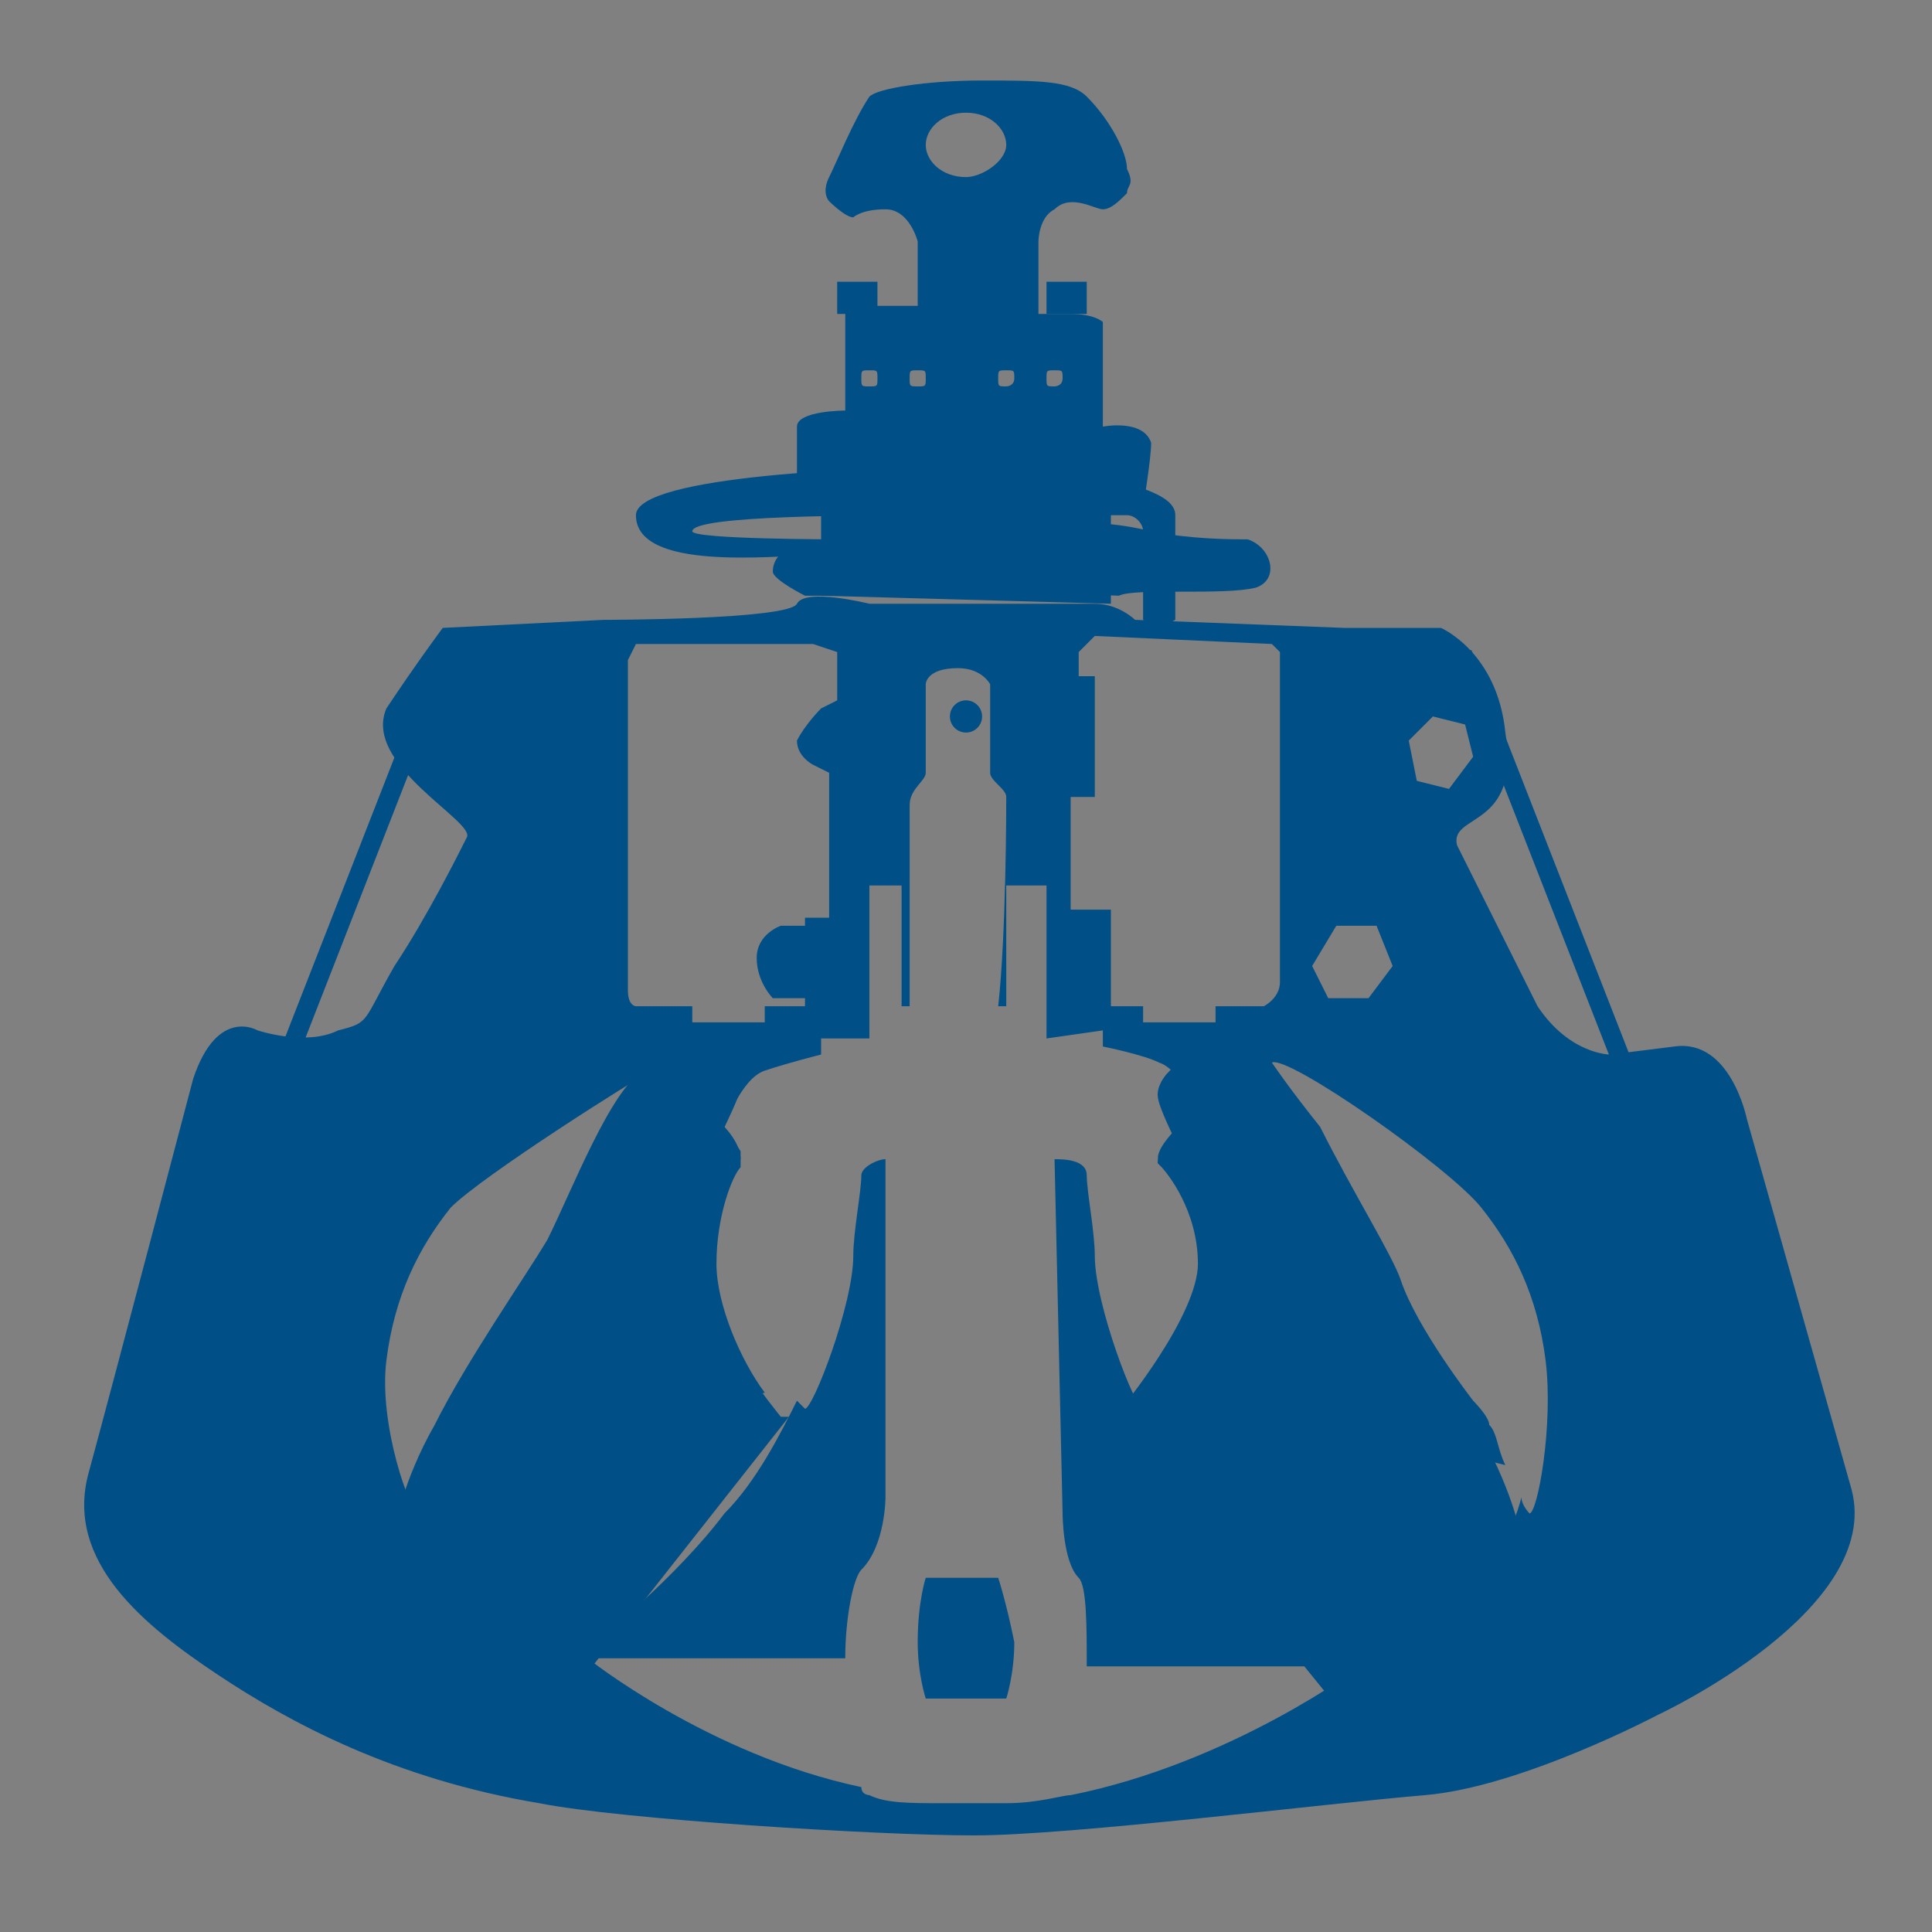 <?xml version="1.0" encoding="utf-8"?>
<!-- Generator: Adobe Illustrator 27.0.0, SVG Export Plug-In . SVG Version: 6.00 Build 0)  -->
<svg version="1.1" id="Layer_1" xmlns="http://www.w3.org/2000/svg" xmlns:xlink="http://www.w3.org/1999/xlink" x="0px" y="0px"
	 viewBox="0 0 24 24" style="enable-background:new 0 0 24 24;" xml:space="preserve">
<rect x="0" y="0" width="24" height="24" fill="#808080" stroke="none"/>
<style type="text/css">
	.st0{display:none;}
	.st1{display:inline;}
	.st2{fill:none;stroke:#000000;stroke-width:1.467;stroke-linecap:round;stroke-miterlimit:10;}
	.st3{fill:none;stroke:#000000;stroke-width:0.88;stroke-linecap:round;stroke-miterlimit:10;}
	.st4{fill:none;stroke:#004F87;stroke-width:0.238;stroke-miterlimit:10;}
	.st5{fill:#FFFFFF;}
	.st6{fill:none;}
	.st7{fill:#004F87;}
	.st8{fill:#004F87;stroke:#004F87;stroke-width:0.238;stroke-miterlimit:10;}
</style>
<g id="Ebene_2_00000067227435242012534430000016873002932614140345_" class="st0">
	<g class="st1">
		<g>
			<path d="M11.8,4.4c0,1.2-0.6,2-2,2c-1.3,0-2-0.7-2-2V3.8c0-1.3,0.7-2,2-2s2,0.7,2,2V4.4z M10.7,4.4V3.8c0-0.7-0.3-1-0.8-1
				C9.3,2.7,9,3.1,9,3.8v0.7c0,0.7,0.2,1.1,0.8,1.1C10.4,5.5,10.7,5.1,10.7,4.4z M15.8,1.8L10.7,11H9.2l5.2-9.2L15.8,1.8L15.8,1.8z
				 M17.2,9.1c0,1.2-0.6,2-2,2c-1.3,0-1.9-0.7-1.9-2V8.4c0-1.3,0.7-2,1.9-2c1.3,0,2,0.7,2,2V9.1z M16.1,9.1V8.5c0-0.7-0.3-1-0.8-1
				s-0.8,0.3-0.8,1v0.7c0,0.7,0.2,1.1,0.8,1.1C15.8,10.2,16.1,9.8,16.1,9.1z"/>
		</g>
		<polyline class="st2" points="1.7,5 5.3,5 8,16.4 19,16.4 		"/>
		<path class="st3" d="M18.3,6.3h2.9c0,0,0.7-0.1,1,0.2c0.3,0.3-0.1,1.1-0.1,1.1l-2.4,5.9H7.4"/>
		<circle cx="16.9" cy="20.3" r="2"/>
		<circle cx="10" cy="20.3" r="2"/>
	</g>
</g>
<g id="Ebene_3">
</g>
<g>
	<polygon class="st4" points="5.5,8.2 3,14.6 6,12.9 7,8.1 	"/>
	<polygon class="st4" points="18.2,8.2 20.7,14.6 18.7,13.3 16.5,8.3 	"/>
	<polygon class="st5" points="22,19 22.1,19.5 21.7,19.7 21.3,19.5 21.3,19.1 21.7,18.9 	"/>
	<path class="st6" d="M11.1,11.1h-0.3v3.4c0,0-0.2,0.1-0.3,0.4c0,0.3,0.1,0.6-0.2,1.3c-0.2,0.7-1.1,2.1-1.8,3.1
		c-0.8,1-1.6,1.7-1.6,1.7l1.6,0.6c0,0,0.6-0.4,1.1-0.8c0.5-0.4,1.1-1.1,1.1-1.1l0.1-5.9l0.1-0.1L11.1,11.1z"/>
	<path class="st6" d="M12.8,11.1h0.3v3.4c0,0,0.2,0.1,0.3,0.4c0.1,0.3-0.1,0.6,0.2,1.3c0.2,0.7,1.1,2.1,1.8,3.1
		c0.8,1,1.6,1.7,1.6,1.7l-1.6,0.6c0,0-0.6-0.4-1.1-0.8c-0.5-0.4-1.1-1.1-1.1-1.1l-0.1-5.9L13,13.6L12.8,11.1z"/>
	<path class="st7" d="M14.6,7.7v-1c0,0,0-0.1,0-0.3c0-0.2-0.3-0.3-0.6-0.4c-0.3-0.1-1.3-0.1-2.2-0.2c-0.9,0-3.9,0.1-3.9,0.6
		c0,0.7,1.7,0.5,2.2,0.5s0.3-0.2,0.3-0.2s-1.8,0-1.8-0.1c0-0.2,2.1-0.2,3.1-0.2c0.9,0,2.1,0,2.3,0c0.1,0,0.2,0.1,0.2,0.2
		c0,0.1,0,0.3,0,0.3v0.8l0.2,0.1L14.6,7.7z"/>
	<path class="st7" d="M13.6,6.5c0,0,0.3,0,0.7,0.1c0.5,0.1,1,0.1,1.2,0.1c0.3,0.1,0.4,0.5,0.1,0.6c-0.4,0.1-1.5,0-1.7,0.1
		c-0.2,0-1.3-0.1-1.9,0c-0.6,0-2,0-2,0S9.6,7.2,9.6,7.1c0-0.2,0.2-0.3,0.2-0.3s1.4,0.1,2,0.1c0.5,0,1.2,0,1.6,0
		C13.6,6.9,13.6,6.5,13.6,6.5z"/>
	<rect x="10.4" y="3.5" class="st7" width="0.5" height="0.4"/>
	<rect x="13" y="3.5" class="st7" width="0.5" height="0.4"/>
	<path class="st7" d="M9.7,17.6c0,0-1-1.2-1-1.9s0.4-1.2,0.5-1.3C9.2,14.2,9,14,9,14s0.2-0.4,0.2-0.5c0-0.1-0.1-0.2-0.1-0.2
		s-0.7-0.2-1.1,0c-0.4,0.2-0.9,1.5-1.2,2.1c-0.3,0.5-1,1.5-1.4,2.3c-0.4,0.7-0.5,1.3-0.5,1.3l0.6,1.5l1.7,0.4l2.6-3.3L9.7,17.6z"/>
	<path class="st8" d="M14,17.6c0,0,1-1.2,1-1.9s-0.4-1.2-0.5-1.3c0-0.1,0.2-0.3,0.2-0.3s-0.2-0.4-0.2-0.5c0-0.1,0.1-0.2,0.1-0.2
		s0.7-0.1,1.1,0.1c0.4,0.2,0.9,1.5,1.2,2.1c0.3,0.5,1,1.5,1.4,2.3c0.4,0.7,0.5,1.3,0.5,1.3l-0.6,1.5l-1.6,0.3L14,17.8V17.6z"/>
	<circle class="st7" cx="12" cy="8.9" r="0.2"/>
	<path class="st7" d="M23,18.5l-1.3-4.6c0,0-0.2-1-0.9-0.9l-0.8,0.1c0,0-0.5,0-0.9-0.6l-1-2c-0.1-0.4,0.8-0.2,0.6-1.4
		c-0.1-1-0.8-1.3-0.8-1.3h-1.2l-2.6-0.1c0,0-0.2-0.2-0.5-0.2c-0.3,0-2.8,0-2.8,0S10,7.3,9.9,7.5C9.8,7.7,7.5,7.7,7.5,7.7L5.5,7.8
		c0,0-0.3,0.4-0.7,1c-0.3,0.7,1.1,1.4,1,1.6c-0.1,0.2-0.5,1-0.9,1.6c-0.4,0.7-0.3,0.7-0.7,0.8c-0.4,0.2-1,0-1,0s-0.5-0.3-0.8,0.6
		c0,0-1,3.8-1.3,4.9c-0.3,1.1,0.7,1.9,1.6,2.5c0.9,0.6,2.2,1.3,4,1.6c1,0.2,4.2,0.4,5.4,0.4s4.4-0.4,5.6-0.5c1.2-0.1,2.9-1,2.9-1
		S23.4,20,23,18.5z M17.8,8.9L18.2,9l0.1,0.4L18,9.8l-0.4-0.1l-0.1-0.5L17.8,8.9z M16.6,11.5h0.5l0.2,0.5l-0.3,0.4h-0.5L16.3,12
		L16.6,11.5z M13.3,10.5c0-0.2,0-0.6,0-0.6h0.3V8.4h-0.2V8.1l0.2-0.2L15.8,8l0.1,0.1v4.1c0,0.2-0.2,0.3-0.2,0.3h-0.6v0.2h-0.9v-0.2
		h-0.4v-1.2h-0.5C13.3,11.3,13.3,10.8,13.3,10.5z M7.8,8.2L7.9,8h2.2l0.3,0.1v0.6l-0.2,0.1c0,0-0.2,0.2-0.3,0.4
		c0,0.2,0.2,0.3,0.2,0.3l0.2,0.1v1.8H10v0.1H9.7c0,0-0.3,0.1-0.3,0.4c0,0.3,0.2,0.5,0.2,0.5H10v0.1H9.5v0.2H8.6v-0.2H7.9
		c0,0-0.1,0-0.1-0.2V8.2z M19,18.8c0,0-0.1-0.1-0.1-0.2c-0.1,0.4-0.4,1-0.8,1.3c-0.5,0.4-1.3,0.6-1.3,0.6s-1-0.8-1.6-1.6
		c-0.4-0.5-0.8-1.1-0.9-1.5c0,0-0.1,0.1-0.1,0.1c-0.1,0-0.6-1.3-0.6-1.9c0-0.3-0.1-0.8-0.1-1c0-0.2-0.3-0.2-0.4-0.2l0.1,4.4
		c0,0,0,0.6,0.2,0.8c0.1,0.1,0.1,0.6,0.1,1.1h3.4c0,0-1.6,1.2-3.6,1.6c0,0,0,0,0,0c-0.1,0-0.4,0.1-0.8,0.1c-0.1,0-0.3,0-0.4,0
		c-0.1,0-0.3,0-0.4,0c-0.4,0-0.7,0-0.9-0.1c0,0-0.1,0-0.1-0.1c-1.9-0.4-3.4-1.6-3.4-1.6h3.2c0-0.5,0.1-1,0.2-1.1
		c0.3-0.3,0.3-0.9,0.3-0.9s0-2.4,0-4.2c-0.1,0-0.3,0.1-0.3,0.2c0,0.2-0.1,0.7-0.1,1c0,0.6-0.5,1.9-0.6,1.9c0,0-0.1-0.1-0.1-0.1
		c-0.2,0.4-0.5,1-0.9,1.4c-0.6,0.8-1.6,1.6-1.6,1.6s-0.9-0.2-1.3-0.6c-0.5-0.4-0.7-0.9-0.8-1.1c0,0.1-0.1,0.1-0.1,0.1
		c-0.1,0-0.5-1.1-0.4-1.9s0.4-1.4,0.8-1.9c0.4-0.4,2.3-1.6,2.5-1.7c0.1,0.1-0.2,0.2-0.4,0.6c-0.4,0.6-1,1.6-1,1.9
		c-0.1,0.5-0.9,1.6-0.9,1.6S5.3,18,5.2,18.1c0,0.1-0.1,0.2-0.1,0.4l4.4-1.2c-0.3-0.4-0.6-1.1-0.6-1.6c0-0.6,0.2-1.1,0.3-1.2
		c0-0.1,0-0.2,0-0.2L9,14c0,0,0.2-0.6,0.5-0.7s0.7-0.2,0.7-0.2v-0.2h0.6c0-0.2,0-0.4,0-0.4V11h0.4v1.5h0.1c0-0.9,0-2.5,0-2.5
		c0-0.2,0.2-0.3,0.2-0.4c0-0.1,0-1.1,0-1.1s0-0.2,0.4-0.2c0.3,0,0.4,0.2,0.4,0.2s0,1,0,1.1c0,0.1,0.2,0.2,0.2,0.3
		c0,0.1,0,1.7-0.1,2.6h0.1V11H13v1.6l0,0.3l0.7-0.1V13c0,0,0.5,0.1,0.7,0.2c0.3,0.1,0.5,0.7,0.5,0.7l-0.2,0.2c0,0-0.1,0.1,0,0.2
		c0,0.1,0.3,0.7,0.3,1.2c0,0.4-0.4,1.2-0.7,1.6l4.4,1.1c-0.1-0.2-0.1-0.4-0.2-0.5c0-0.1-0.2-0.3-0.2-0.3s-0.7-0.9-0.9-1.5
		c-0.1-0.3-0.6-1.1-1-1.9c-0.4-0.5-0.6-0.8-0.6-0.8c0.2-0.1,2.2,1.3,2.6,1.8c0.4,0.5,0.7,1.1,0.8,1.9S19.1,18.8,19,18.8z"/>
	<path class="st7" d="M12.4,19.6h-0.9c0,0-0.1,0.3-0.1,0.8c0,0.4,0.1,0.7,0.1,0.7h1c0,0,0.1-0.3,0.1-0.7
		C12.5,19.9,12.4,19.6,12.4,19.6z"/>
	<path class="st7" d="M13.7,5.3V4c0,0-0.1-0.1-0.4-0.1c-0.1,0-0.4,0-0.4,0V3c0,0,0-0.3,0.2-0.4c0.2-0.2,0.5,0,0.6,0
		c0.1,0,0.2-0.1,0.3-0.2c0-0.1,0.1-0.1,0-0.3c0-0.2-0.2-0.6-0.5-0.9C13.3,1,12.9,1,12.2,1c-0.7,0-1.3,0.1-1.4,0.2
		c-0.2,0.3-0.4,0.8-0.5,1c-0.1,0.2,0,0.3,0,0.3s0.2,0.2,0.3,0.2c0,0,0.1-0.1,0.4-0.1c0.3,0,0.4,0.4,0.4,0.4v0.8c0,0-0.2,0-0.5,0
		c-0.3,0-0.4,0.1-0.4,0.1v1.2c0,0-0.6,0-0.6,0.2v0.9h0.3v1.2l3.6,0.1V6.3h0.4c0,0,0.1-0.6,0.1-0.8C14.2,5.2,13.7,5.3,13.7,5.3z
		 M10.8,4.8c-0.1,0-0.1,0-0.1-0.1s0-0.1,0.1-0.1s0.1,0,0.1,0.1S10.9,4.8,10.8,4.8z M11.4,4.8c-0.1,0-0.1,0-0.1-0.1s0-0.1,0.1-0.1
		s0.1,0,0.1,0.1S11.5,4.8,11.4,4.8z M12,2.2c-0.3,0-0.5-0.2-0.5-0.4c0-0.2,0.2-0.4,0.5-0.4c0.3,0,0.5,0.2,0.5,0.4
		C12.5,2,12.2,2.2,12,2.2z M12.5,4.8c-0.1,0-0.1,0-0.1-0.1s0-0.1,0.1-0.1s0.1,0,0.1,0.1S12.5,4.8,12.5,4.8z M13.1,4.8
		c-0.1,0-0.1,0-0.1-0.1s0-0.1,0.1-0.1s0.1,0,0.1,0.1S13.1,4.8,13.1,4.8z"/>
</g>
</svg>
